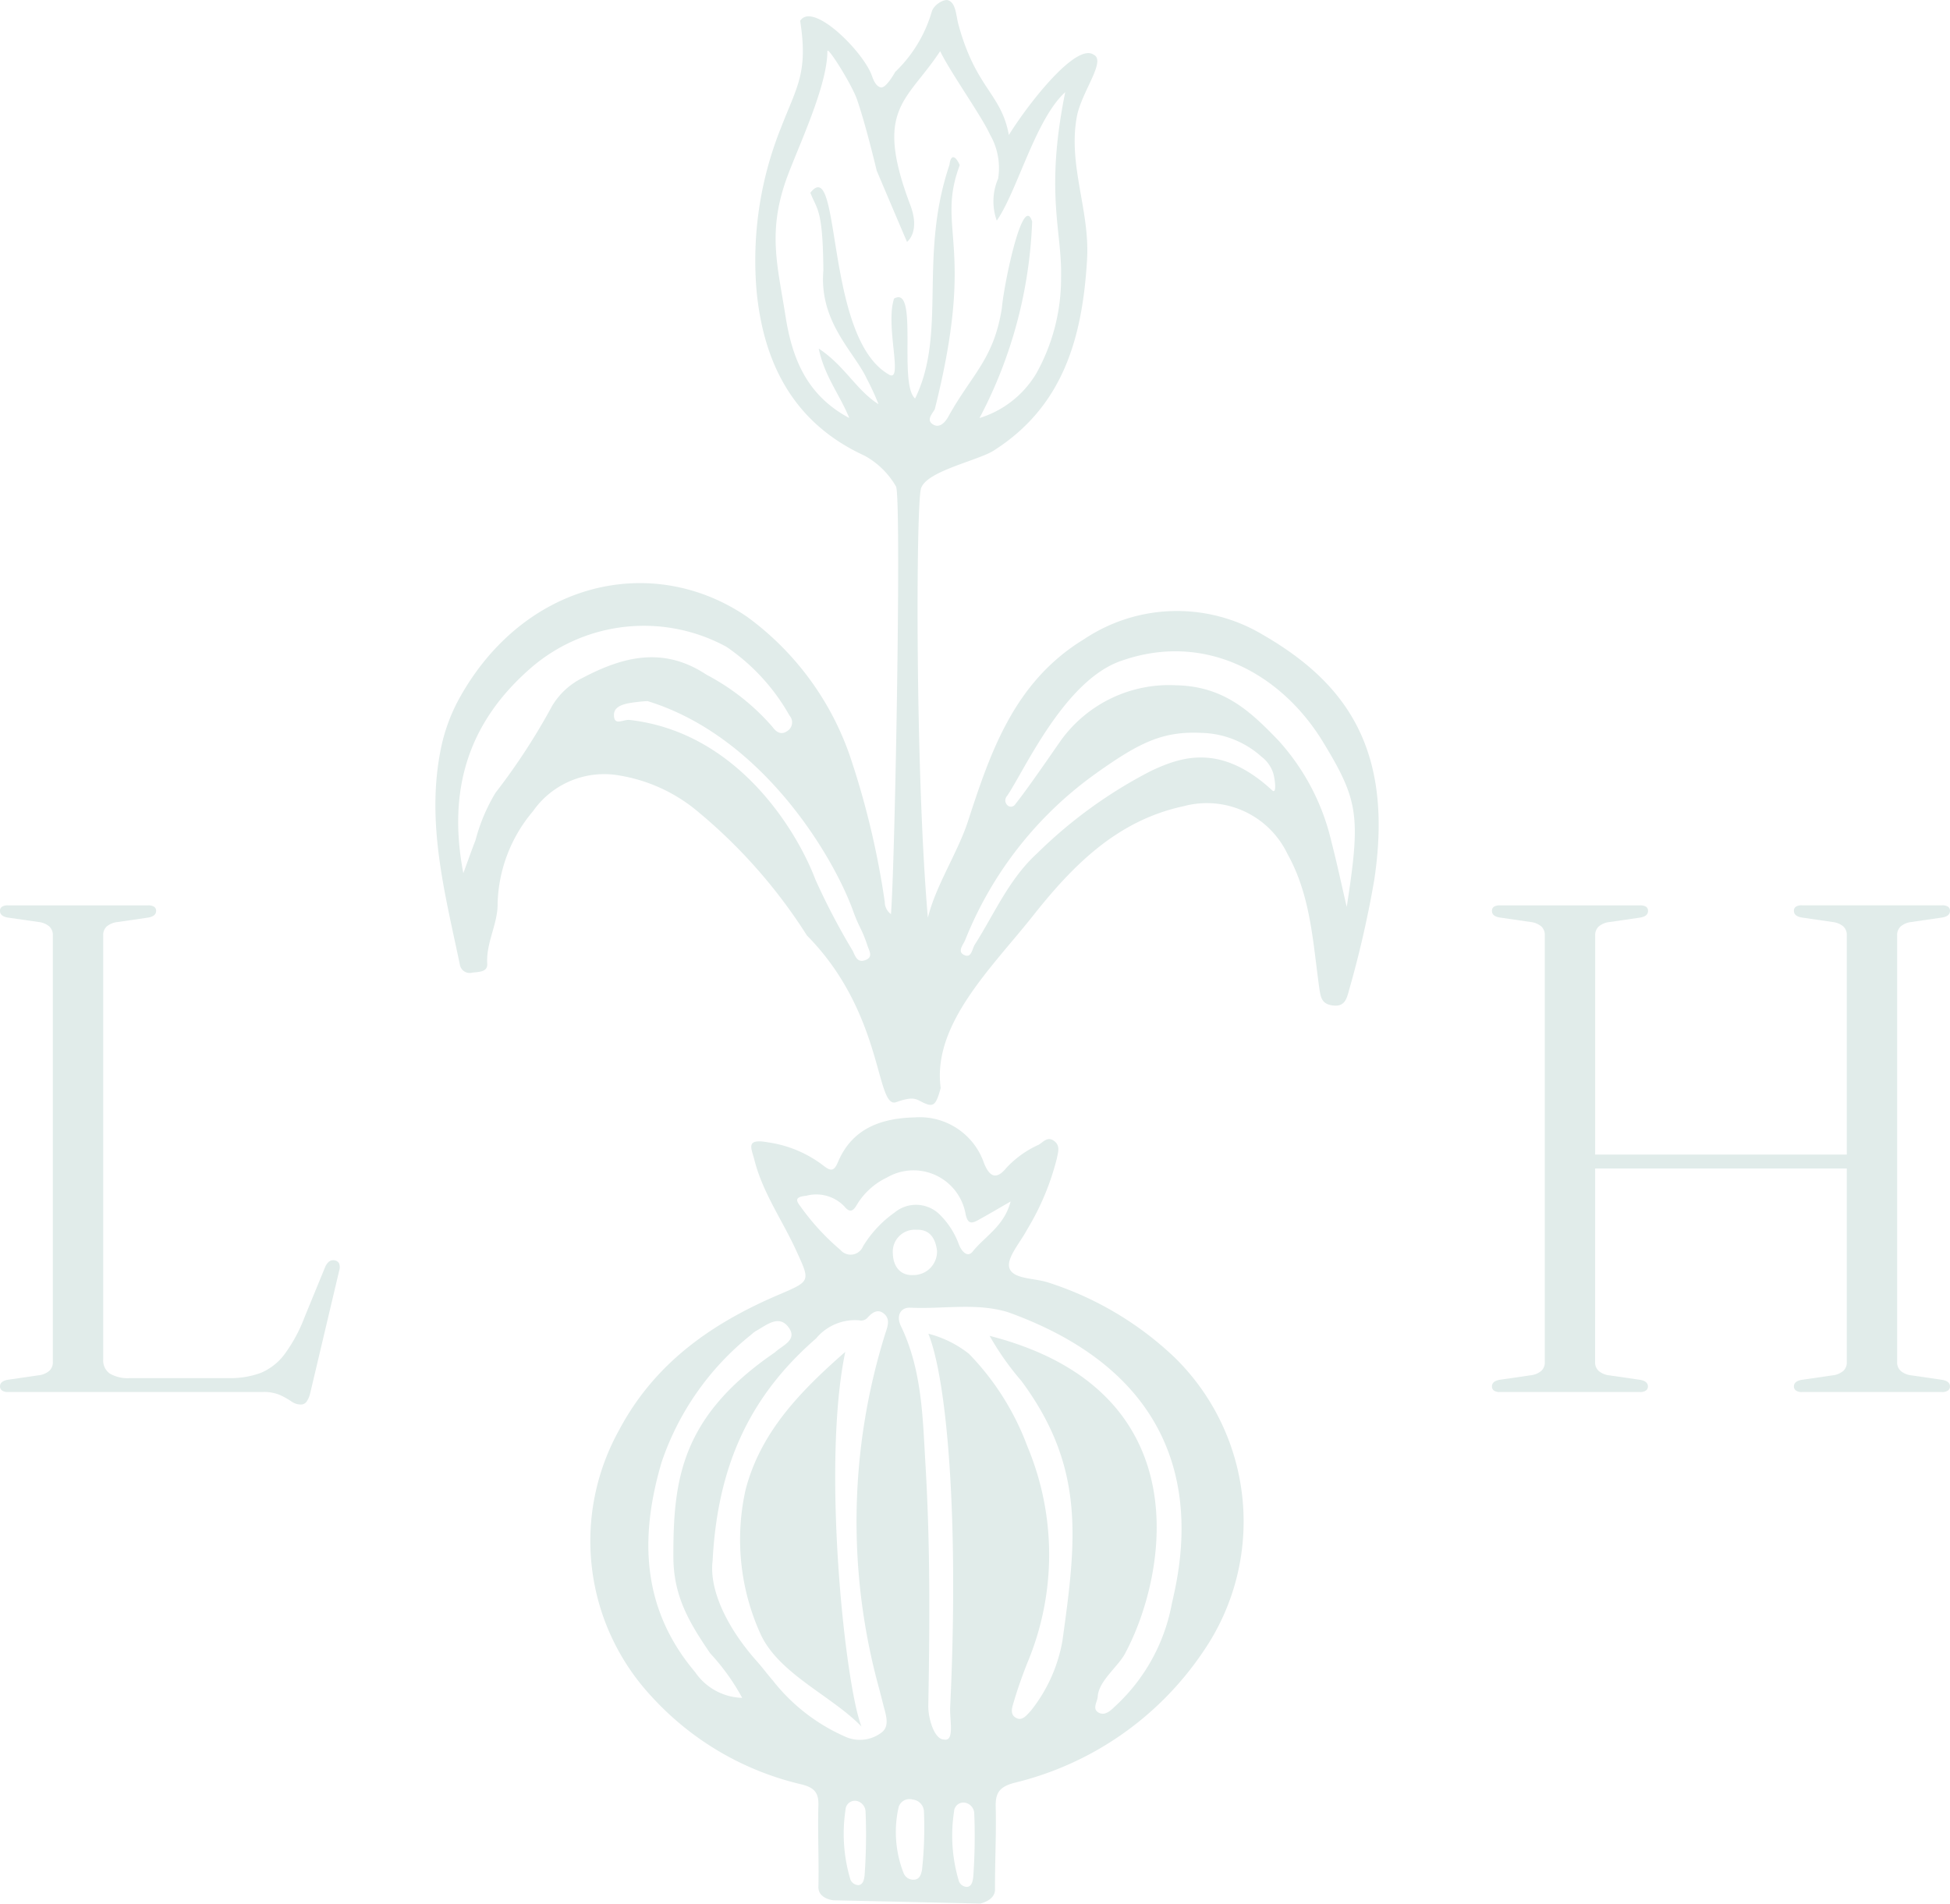 <svg xmlns="http://www.w3.org/2000/svg" width="109.289" height="106.689" viewBox="0 0 109.289 106.689">
  <g id="Artwork_10" data-name="Artwork 10" transform="translate(54.645 53.345)">
    <g id="Group_58" data-name="Group 58" transform="translate(-54.645 -53.345)">
      <g id="Group_55" data-name="Group 55" transform="translate(0 50.742)">
        <path id="Path_263" data-name="Path 263" d="M8.318,35.271l-1.733.252a1.131,1.131,0,0,0-.6.244.639.639,0,0,0-.2.5V60.03a.9.9,0,0,0,.37.8,2.008,2.008,0,0,0,1.13.254h5.534a4.918,4.918,0,0,0,1.793-.292,3.205,3.205,0,0,0,1.325-1.033,8.689,8.689,0,0,0,1.13-2.085l1.168-2.845a.788.788,0,0,1,.214-.282.4.4,0,0,1,.293-.067.345.345,0,0,1,.263.175.6.6,0,0,1,.009.39l-1.636,6.914a1.308,1.308,0,0,1-.214.468.39.39,0,0,1-.312.136.91.91,0,0,1-.525-.176,4.613,4.613,0,0,0-.623-.351,2.315,2.315,0,0,0-.974-.175H.449a.536.536,0,0,1-.342-.088A.275.275,0,0,1,0,61.548c0-.194.144-.317.428-.37l1.734-.252a1.121,1.121,0,0,0,.594-.244.638.638,0,0,0,.205-.5V36.264a.64.64,0,0,0-.205-.5,1.121,1.121,0,0,0-.594-.244L.428,35.271C.144,35.218,0,35.1,0,34.9a.267.267,0,0,1,.107-.233.594.594,0,0,1,.342-.078H8.3a.592.592,0,0,1,.34.078.268.268,0,0,1,.109.233C8.748,35.1,8.6,35.218,8.318,35.271Z" transform="translate(0 -34.589)" fill="#e1ecea"/>
      </g>
      <g id="Group_56" data-name="Group 56" transform="translate(83.615 50.742)">
        <path id="Path_264" data-name="Path 264" d="M62.781,60.185a.638.638,0,0,0,.205.5,1.111,1.111,0,0,0,.594.244l1.734.252q.427.079.427.37a.277.277,0,0,1-.106.224.539.539,0,0,1-.342.088h-7.85a.539.539,0,0,1-.342-.088A.277.277,0,0,1,57,61.548c0-.194.142-.317.428-.37l1.733-.252a1.121,1.121,0,0,0,.6-.244.641.641,0,0,0,.2-.5V36.264a.644.644,0,0,0-.2-.5,1.121,1.121,0,0,0-.6-.244l-1.733-.252C57.139,35.218,57,35.1,57,34.9a.27.27,0,0,1,.106-.233.6.6,0,0,1,.342-.078h7.85a.6.6,0,0,1,.342.078.27.27,0,0,1,.106.233c0,.2-.142.318-.427.371l-1.734.252a1.111,1.111,0,0,0-.594.244.64.64,0,0,0-.205.5ZM61.339,48.556H77.918v.779H61.339Zm18.37,11.629a.638.638,0,0,0,.205.5,1.116,1.116,0,0,0,.594.244l1.734.252c.285.053.428.176.428.37a.275.275,0,0,1-.107.224.534.534,0,0,1-.34.088H74.372a.534.534,0,0,1-.34-.088.276.276,0,0,1-.109-.224c0-.194.144-.317.43-.37l1.733-.252a1.131,1.131,0,0,0,.6-.244.636.636,0,0,0,.2-.5V36.264a.639.639,0,0,0-.2-.5,1.131,1.131,0,0,0-.6-.244l-1.733-.252c-.286-.053-.43-.176-.43-.371a.268.268,0,0,1,.109-.233.592.592,0,0,1,.34-.078h7.851a.592.592,0,0,1,.34.078.267.267,0,0,1,.107.233c0,.2-.144.318-.428.371l-1.734.252a1.116,1.116,0,0,0-.594.244.64.64,0,0,0-.205.5Z" transform="translate(-56.997 -34.589)" fill="#e1ecea"/>
      </g>
      <g id="Group_57" data-name="Group 57" transform="translate(24.401)">
        <path id="Path_265" data-name="Path 265" d="M44.235,51.438c.442-1.815,1.674-3.647,2.25-5.418,1.282-3.943,2.614-7.825,6.509-10.2a9.367,9.367,0,0,1,9.984-.263c4.744,2.73,7.37,6.483,6.276,13.753a58.379,58.379,0,0,1-1.426,6.226c-.131.494-.26.9-.911.814-.6-.082-.667-.433-.744-.971-.361-2.558-.472-5.174-1.785-7.521a5.007,5.007,0,0,0-5.821-2.674c-3.731.8-6.21,3.32-8.451,6.153-2.3,2.9-5.647,6.075-5.162,9.641-.21.76-.336,1.046-.744.914-.6-.192-.578-.541-1.746-.123s-.666-4.951-5.007-9.339a29.547,29.547,0,0,0-6.122-6.952,9.141,9.141,0,0,0-4.372-2.013,4.864,4.864,0,0,0-4.859,2,8.33,8.33,0,0,0-1.983,5.159c.022,1.149-.656,2.2-.582,3.393.029.468-.48.45-.824.493A.564.564,0,0,1,18,54.036c-.827-3.954-1.884-7.882-1.077-11.984a9.957,9.957,0,0,1,1.069-2.943c3.647-6.544,10.822-8.158,16.117-4.537a16.186,16.186,0,0,1,5.831,8.017,46.506,46.506,0,0,1,1.879,7.956.843.843,0,0,0,.348.687c.235-3.021.591-23.261.285-23.962a4.554,4.554,0,0,0-1.771-1.734c-3.946-1.812-5.655-5.14-6.046-9.232A19.931,19.931,0,0,1,36,7.166c.89-2.315,1.533-3.069,1.078-6C37.787.06,40.626,2.9,41.1,4.25c.106.3.238.581.49.647.3.078.813-.864.813-.864a7.648,7.648,0,0,0,2.057-3.4c.138-.4.694-.7.92-.615.422.158.43.81.557,1.316.981,3.637,2.41,3.891,2.837,6.23,1.121-1.8,3.772-5.174,4.749-4.5.735.334-.687,2.092-.94,3.481-.5,2.726.735,5.245.575,7.986-.254,4.317-1.294,8.223-5.242,10.727-.882.559-3.788,1.149-4.068,2.127S43.523,43.228,44.235,51.438Zm.689-48.57c-1.873,2.846-3.729,3.2-1.668,8.639.565,1.5-.189,2.049-.189,2.049-.111-.245-1.7-3.993-1.7-3.993s-.59-2.5-1.1-3.98c-.293-.849-1.665-3.031-1.664-2.717,0,2.11-1.9,5.9-2.4,7.474-.917,2.811-.374,4.646.045,7.328.361,2.318,1.134,4.457,3.581,5.759-.535-1.322-1.38-2.316-1.711-3.892,1.46.962,2.117,2.349,3.351,3.117a14.6,14.6,0,0,0-.663-1.438c-.692-1.488-2.674-3.164-2.428-6.048-.026-3.506-.37-3.414-.728-4.364,1.743-2.193.786,8.048,4.353,10.16.923.637-.182-2.68.339-4.229,1.386-.788.226,4.788,1.177,5.6,1.8-3.681.178-7.928,1.926-13.093.075-.628.343-.515.577.013-1.356,3.634.943,4.383-1.4,13.683-.147.266-.487.6-.11.845s.694-.116.867-.428c1.322-2.388,2.542-3.2,3-6.066.122-1.4,1.187-6.516,1.7-4.869a25.542,25.542,0,0,1-2.949,11.01A5.63,5.63,0,0,0,50.3,20.95a10.918,10.918,0,0,0,1.4-5.413c.063-2.6-.915-4.7.233-10.372-1.671,1.518-2.683,5.541-3.836,7.2a3.2,3.2,0,0,1,.075-2.35,3.741,3.741,0,0,0-.459-2.479C47.279,6.555,45.482,4.033,44.924,2.868ZM67.71,50.832c.783-5.082.681-5.95-1.328-9.247-2.3-3.78-6.562-6.2-11.27-4.562-3.214,1.067-5.463,6.157-6.436,7.583a.369.369,0,0,0,.076.568.285.285,0,0,0,.381-.1c.71-.89,1.907-2.648,2.588-3.619a7.483,7.483,0,0,1,6.445-3.048c2.695.057,4.188,1.511,5.7,3.075a12.693,12.693,0,0,1,2.988,5.7C67.167,48.389,67.426,49.614,67.71,50.832ZM18.2,48.939c.286-.778.472-1.316.682-1.847a10.039,10.039,0,0,1,1.122-2.661,35.812,35.812,0,0,0,3.172-4.868,4.1,4.1,0,0,1,1.734-1.584c2.268-1.191,4.521-1.757,6.924-.161a12.719,12.719,0,0,1,3.7,2.93c.214.3.491.462.827.219a.569.569,0,0,0,.123-.857,11.454,11.454,0,0,0-3.544-3.863A9.673,9.673,0,0,0,22,37.423C18.537,40.425,17.287,44.173,18.2,48.939Zm10.326-9.646a9.1,9.1,0,0,0-1.13.132c-.384.092-.82.241-.747.763.067.474.527.119.883.163,6.079.7,9.392,6.28,10.4,8.944a37.9,37.9,0,0,0,2.095,4c.132.27.238.676.684.522.48-.166.242-.512.144-.805-.352-1.049-.439-.933-.816-1.975C38.949,48.024,34.973,41.277,28.527,39.294Zm31.027,1.781c-2.136-.1-3.433.521-5.846,2.236a21.038,21.038,0,0,0-7.379,9.37c-.114.274-.462.654-.059.842.42.2.44-.345.6-.588,1.108-1.746,1.92-3.682,3.5-5.117A26.016,26.016,0,0,1,56.754,43.2c1.611-.75,3.863-1.6,6.772,1.09.276.255.163-.6.076-.918a1.863,1.863,0,0,0-.663-.958A5.212,5.212,0,0,0,59.555,41.075Z" transform="translate(-16.633 0)" fill="#e1ecea"/>
        <path id="Path_266" data-name="Path 266" d="M40.509,86.666l-4.334-.1m0,0s-.854-.078-.838-.756c.037-1.517-.047-3.038,0-4.554.022-.716-.224-.993-.907-1.177a16.4,16.4,0,0,1-8.481-4.975A12.785,12.785,0,0,1,24.174,60.2c1.983-3.731,5.158-5.953,8.894-7.554,1.854-.794,1.825-.745,1.025-2.494-.776-1.7-1.881-3.244-2.344-5.083-.169-.669-.522-1.219.779-.98A6.642,6.642,0,0,1,35.6,45.377c.43.343.612.342.835-.189.8-1.9,2.447-2.457,4.306-2.5a3.809,3.809,0,0,1,3.879,2.569c.285.7.654,1,1.26.252a5.645,5.645,0,0,1,1.8-1.287c.258-.142.486-.486.858-.22s.229.64.164.984a14.455,14.455,0,0,1-1.661,3.977c-.383.729-1.178,1.611-1,2.168.208.643,1.439.553,2.212.822a18.427,18.427,0,0,1,7.059,4.2,12.863,12.863,0,0,1,1.595,16.469,17.776,17.776,0,0,1-10.6,7.363c-.773.211-1.053.519-1.034,1.317.04,1.554-.047,3.11-.038,4.665,0,.615-.826.782-.826.782l-3.9-.088m4.427-31.728c11.927,3.054,9.923,13.469,7.58,17.817-.4.736-1.473,1.533-1.523,2.393-.018.3-.32.679.028.892.368.224.7-.107.949-.345a10.385,10.385,0,0,0,3.179-5.767c.666-2.849,2.608-12.073-9.179-16.315-1.775-.546-3.651-.166-5.479-.255-.56-.026-.8.465-.535,1.02,1.2,2.481,1.226,5.17,1.385,7.829.266,4.479.236,8.962.155,13.447-.013.729.339,1.9.874,1.907.616.135.318-1.1.352-1.8.5-10.546-.172-18.343-1.223-20.944a6.124,6.124,0,0,1,2.278,1.128,14.837,14.837,0,0,1,3.268,5.177,15.689,15.689,0,0,1,.006,12.135c-.277.7-.534,1.416-.748,2.139-.092.317-.279.761.135.964.34.167.584-.18.805-.412a8.676,8.676,0,0,0,1.769-3.911c.785-5.642,1.3-9.72-2.3-14.575A15.6,15.6,0,0,1,44.936,54.937Zm-15.528,12.6c-.205,1.618.794,3.745,2.479,5.636.308.345.59.728.889,1.071a10.526,10.526,0,0,0,4.168,3.2,2,2,0,0,0,1.947-.288c.461-.364.22-1,.085-1.533-.07-.279-.144-.557-.214-.838a35.251,35.251,0,0,1,.318-19.96c.119-.374.305-.794-.044-1.111s-.673-.1-.936.194a.482.482,0,0,1-.484.157,2.833,2.833,0,0,0-2.407,1.014C31.723,58.109,29.7,61.879,29.408,67.536Zm1.656,7.684a12.289,12.289,0,0,0-1.791-2.492c-1.221-1.782-2.058-3.246-2.064-5.4-.012-4.35.433-7.868,5.688-11.465.409-.392,1.3-.691.767-1.407-.543-.735-1.231-.123-1.818.2a1.512,1.512,0,0,0-.26.2,15.47,15.47,0,0,0-5.039,7.168c-1.228,4.168-1.137,8.187,1.879,11.754A3.3,3.3,0,0,0,31.064,75.22ZM46.111,47.4c-.723.417-1.247.728-1.781,1.021-.356.2-.615.3-.742-.305a2.963,2.963,0,0,0-4.411-2.057,3.959,3.959,0,0,0-1.669,1.5c-.186.327-.377.537-.71.125a2.179,2.179,0,0,0-2.155-.6c-.776.066-.458.387-.27.653a13.337,13.337,0,0,0,2.2,2.381.75.75,0,0,0,1.266-.205A6.37,6.37,0,0,1,39.6,48.025a1.888,1.888,0,0,1,2.579.153,4.488,4.488,0,0,1,1.033,1.637c.15.377.477.764.779.384C44.669,49.348,45.739,48.8,46.111,47.4Zm-8.13,34.219a.636.636,0,0,0-.524-.626.525.525,0,0,0-.6.5,8.932,8.932,0,0,0,.248,3.823.5.5,0,0,0,.484.4c.239-.031.305-.276.337-.546A32.046,32.046,0,0,0,37.981,81.615Zm6.091.1a.637.637,0,0,0-.527-.626.528.528,0,0,0-.606.5,8.863,8.863,0,0,0,.249,3.823.5.5,0,0,0,.487.4c.239-.029.307-.276.339-.546A31.686,31.686,0,0,0,44.072,81.713Zm-2.823-.169a.7.7,0,0,0-.637-.631.631.631,0,0,0-.779.427,6.313,6.313,0,0,0,.277,3.691.586.586,0,0,0,.6.373c.326-.029.387-.332.433-.544A21.974,21.974,0,0,0,41.25,81.545Zm.735-31.4c-.087-.672-.4-1.194-1.14-1.163a1.234,1.234,0,0,0-1.334,1.35c.021.691.409,1.219,1.121,1.188A1.32,1.32,0,0,0,41.985,50.148Z" transform="translate(-13.87 19.936)" fill="#e1ecea"/>
        <path id="Path_267" data-name="Path 267" d="M34.172,51.646c-1.342,6.425.016,18.8.91,21-1.652-1.709-4.587-2.93-5.635-5.133a12.791,12.791,0,0,1-.86-8.149C29.422,56.163,31.611,53.888,34.172,51.646Z" transform="translate(-11.199 24.119)" fill="#e1ecea"/>
      </g>
    </g>
  </g>
</svg>
